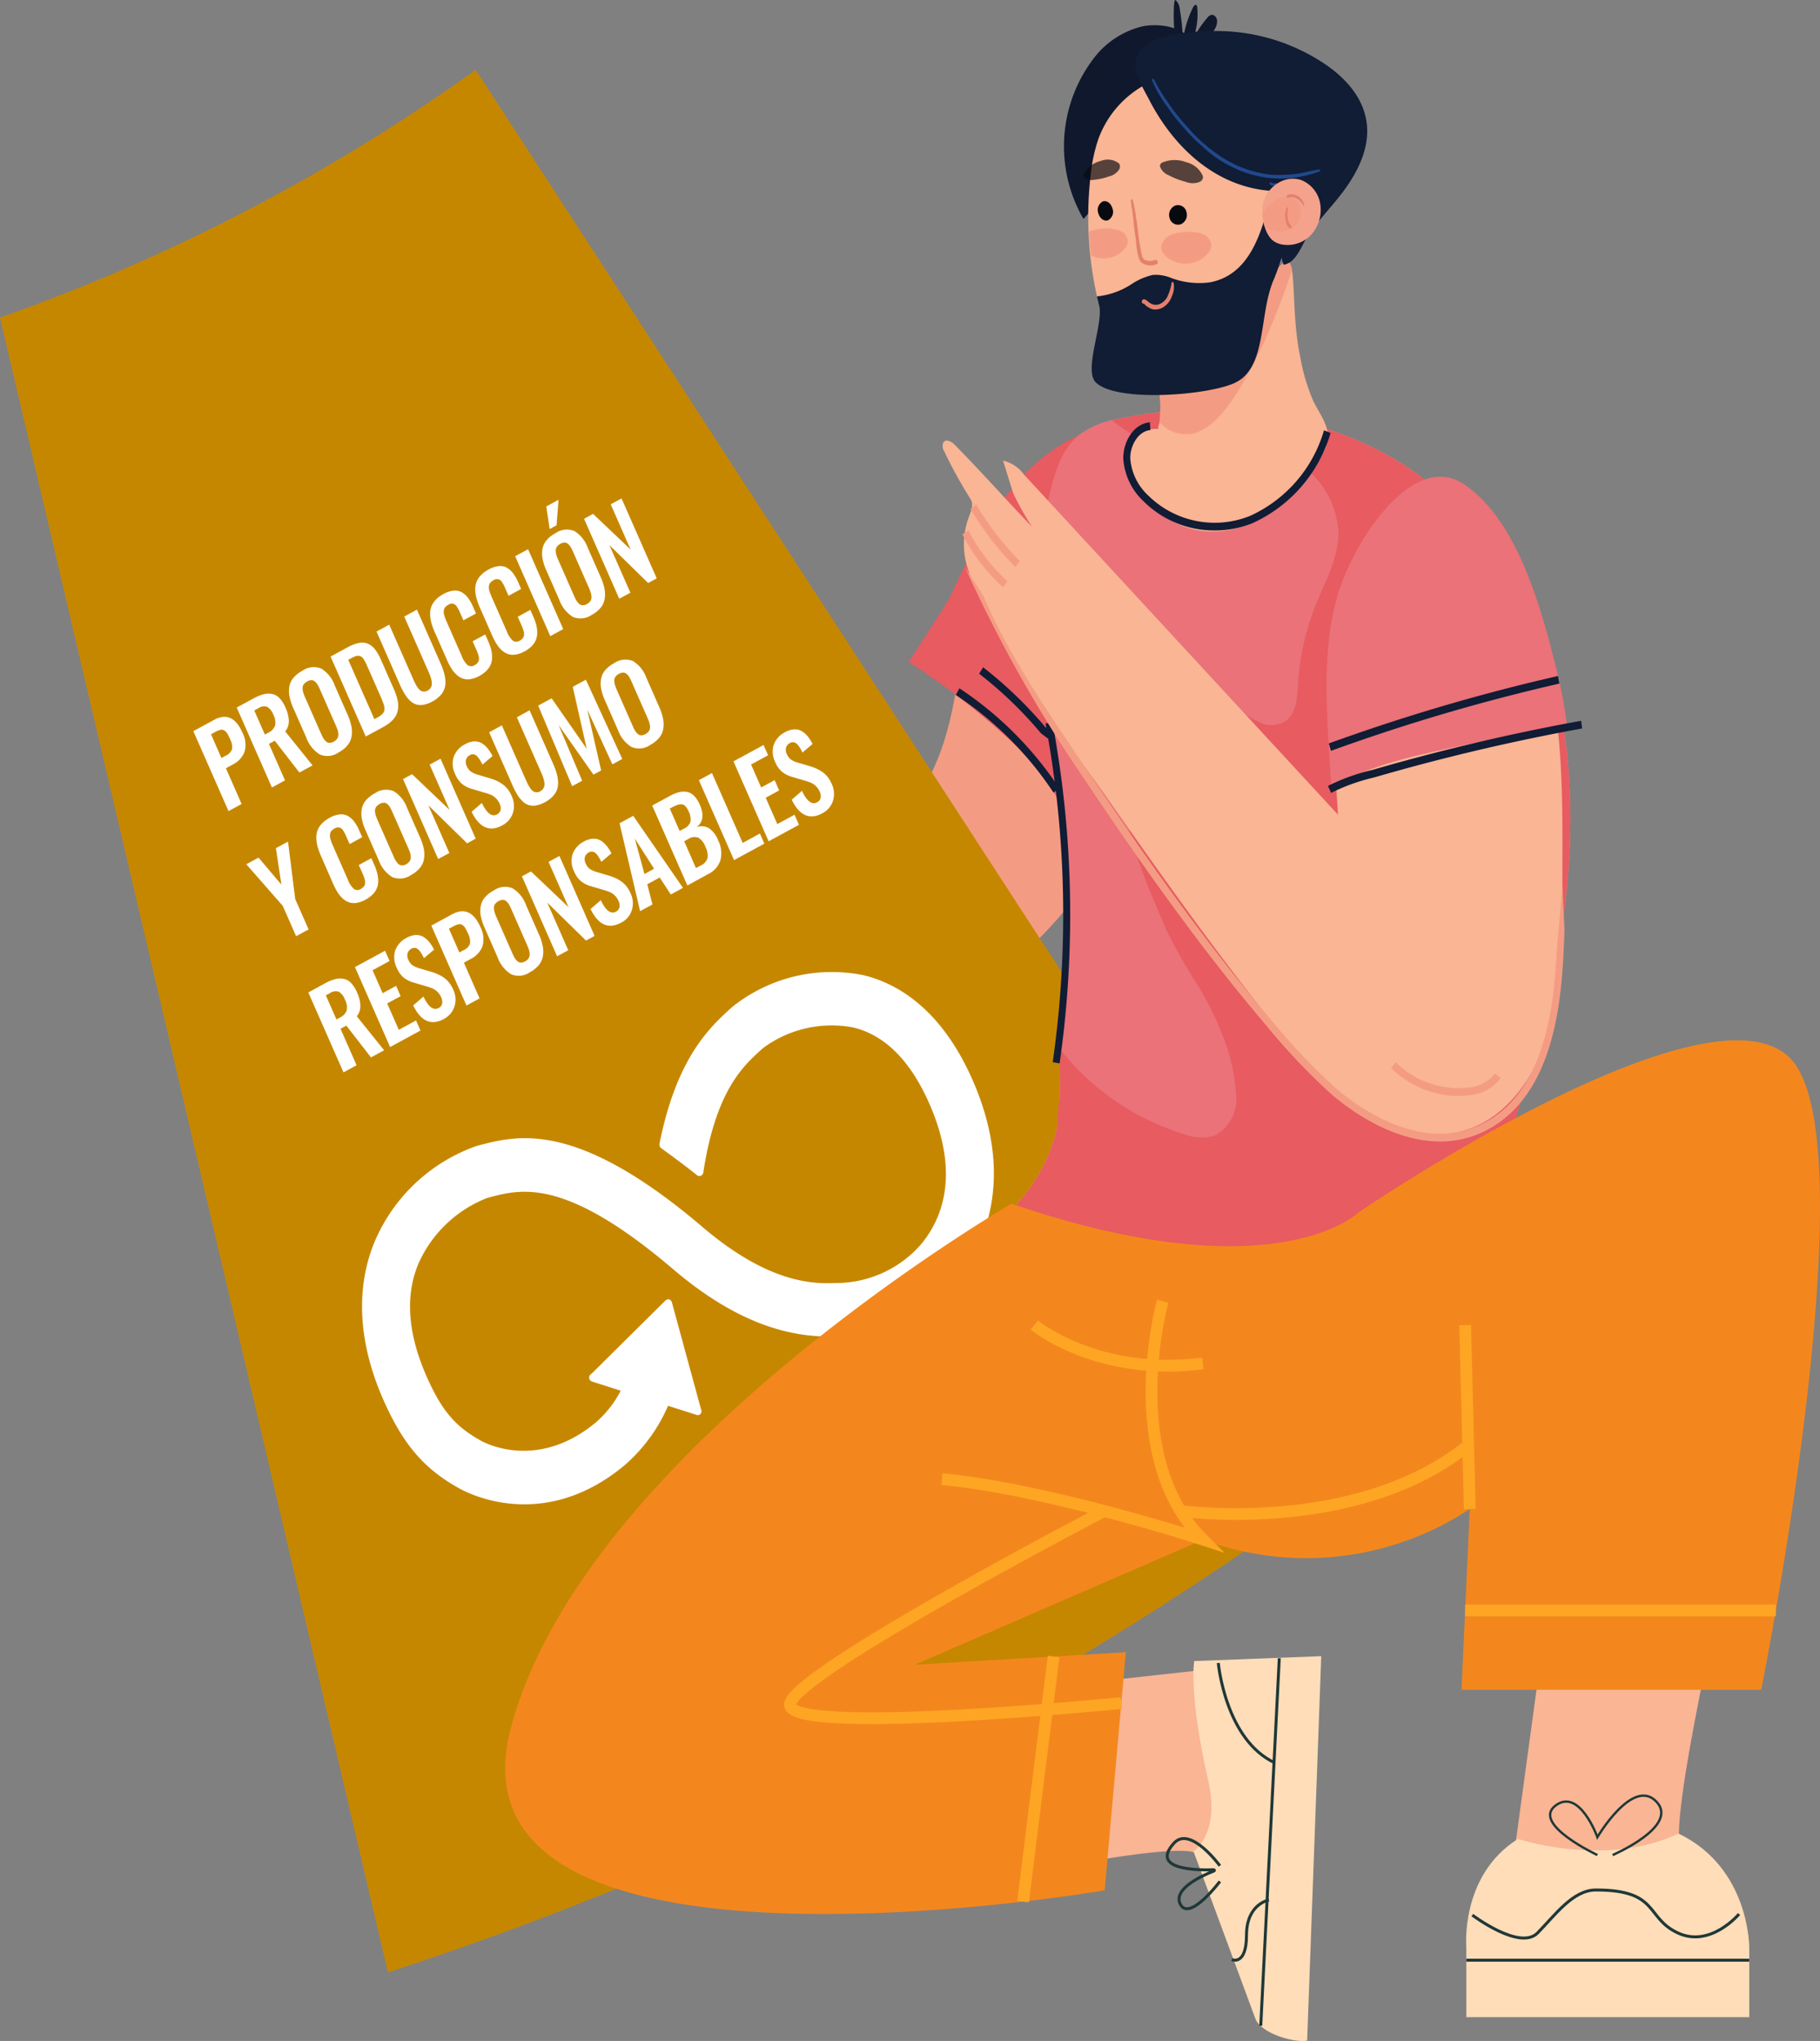 <svg xmlns="http://www.w3.org/2000/svg" width="188.135" height="210.934" viewBox="0 0 188.135 210.934"><rect x="0" y="0" width="188.135" height="210.934" fill="#808080" stroke="none"/><defs><style>.a{fill:#f49c83;}.b{fill:#c68700;}.c{fill:#10182d;}.d{fill:#e75b61;}.e{fill:#fff;}.f{fill:#ea7278;}.g{fill:#f9b594;}.h{fill:#111c35;}.i{fill:#e4806c;}.j,.k{fill:#080a0f;}.j{opacity:0.67;}.l{fill:#20498d;}.m{fill:#f4a28c;}.n{fill:#ffddb9;}.o,.p,.r{fill:none;stroke-miterlimit:10;}.o,.p{stroke:#1f3837;}.o{stroke-width:0.307px;}.p{stroke-width:0.244px;}.q{fill:#f3871e;}.r{stroke:#fea623;stroke-width:1.209px;}</style></defs><path class="a" d="M92.233,664.291a99.113,99.113,0,0,0,25.137,1.264c6.673-1.438,12.195-6.271,16.333-11.33a26.948,26.948,0,0,0,4.619-11.058c2.24-13.9-15.761-16.46-15.761-16.46l-1.354,3.653,1.03.27s-1.34,13.339-7.649,14.273c-5.5.815-31.007,1.871-37.446,2.128-5.576,3.135-1.945,12.72-1.945,12.72A150.658,150.658,0,0,0,92.233,664.291Z" transform="translate(-23.253 -560.601)"/><path class="b" d="M74.565,575.942a195.848,195.848,0,0,1-49.171,25.6l40.1,171.026a348.041,348.041,0,0,0,102.158-53.338Z" transform="translate(-25.394 -568.723)"/><path class="c" d="M141.8,569.726a1.333,1.333,0,0,1,.431.917,21.668,21.668,0,0,1,.324,3.3,11.044,11.044,0,0,1,1.062-3.487c.073-.145.229-.309.346-.205a.31.31,0,0,1,.072.2,7.335,7.335,0,0,1-.638,3.813,10.163,10.163,0,0,1,1.678-2.7.822.822,0,0,1,.422-.31c.3-.059.578.281.6.623a1.673,1.673,0,0,1-.306.951c-.629,1.038-2.3,3.009-3.466,1.791a4.428,4.428,0,0,1-.676-2.105C141.612,572.307,141.537,569.554,141.8,569.726Z" transform="translate(-20.281 -569.718)"/><path class="d" d="M140.209,610.32c-2.386-5.257-9.481-1.266-12.9,2.346-3.377,3.567-5.578,8.2-7.7,12.723-.14.3-1.714,2.765-4.237,6.655a76.627,76.627,0,0,1,10.143,7.792,28.882,28.882,0,0,1,6.162,7.918c3.469-6.371,7.092-12.777,9.007-19.708C142.34,622.048,142.561,615.5,140.209,610.32Z" transform="translate(-21.435 -563.628)"/><path class="e" d="M137.284,633.859l-.038-.114Z" transform="translate(-20.473 -559.474)"/><path class="e" d="M147.686,606.778c.814.032,1.624.082,2.43.154C149.31,606.86,148.5,606.81,147.686,606.778Z" transform="translate(-20.013 -563.789)"/><path class="e" d="M142.551,606.79q1.284-.045,2.552-.052Q143.834,606.745,142.551,606.79Z" transform="translate(-20.239 -563.796)"/><path class="e" d="M136.321,631.408l-.018-.048Z" transform="translate(-20.514 -559.856)"/><path class="e" d="M145.138,606.738c.833,0,1.661.009,2.485.039C146.8,606.747,145.971,606.736,145.138,606.738Z" transform="translate(-20.125 -563.795)"/><path class="a" d="M150.5,704.914a57.648,57.648,0,0,0,4.979,4.176c2.162,1.575,5.943,4.315,8.513,2.4,2.234-1.664,4.129-8.429,5.34-11.1,1.873-4.127,3.646-8.312,5.272-12.569a138.438,138.438,0,0,0,7.709-27.351c2.867-17.834.005-36.665-14.682-47.483-8.71-6.416-21.247-8.03-31.261-5.762a8.969,8.969,0,0,0-3.872,1.643c-1.607,1.337-2.388,3.551-2.9,5.706-3.911,16.429,3.554,32.99,1.7,49.516-.489,4.349-.575,8.8-.779,13.2a22.438,22.438,0,0,1-.361,3.6,17.777,17.777,0,0,1-3.753,7.1,2.813,2.813,0,0,0-.618,1.094,2,2,0,0,0,1.354,2.137,6.375,6.375,0,0,0,2.569.1,12.237,12.237,0,0,1,6.448,1.42,26.845,26.845,0,0,1,5.015,3.779l4.84,4.272C147.534,702.136,149,703.541,150.5,704.914Z" transform="translate(-20.979 -563.872)"/><path class="f" d="M150.5,704.914a57.648,57.648,0,0,0,4.979,4.176c2.162,1.575,5.943,4.315,8.513,2.4,2.234-1.664,4.129-8.429,5.34-11.1,1.873-4.127,3.646-8.312,5.272-12.569a138.438,138.438,0,0,0,7.709-27.351c2.867-17.834.005-36.665-14.682-47.483-8.71-6.416-21.247-8.03-31.261-5.762a8.969,8.969,0,0,0-3.872,1.643c-1.607,1.337-2.388,3.551-2.9,5.706-3.911,16.429,3.554,32.99,1.7,49.516-.489,4.349-.575,8.8-.779,13.2a22.438,22.438,0,0,1-.361,3.6,17.777,17.777,0,0,1-3.753,7.1,2.813,2.813,0,0,0-.618,1.094,2,2,0,0,0,1.354,2.137,6.375,6.375,0,0,0,2.569.1,12.237,12.237,0,0,1,6.448,1.42,26.845,26.845,0,0,1,5.015,3.779l4.84,4.272C147.534,702.136,149,703.541,150.5,704.914Z" transform="translate(-20.979 -563.872)"/><path class="d" d="M167.629,612.991c-8.71-6.416-21.247-8.03-31.261-5.762-.144.032-.288.066-.432.1.824.621,1.66,1.219,2.525,1.762,1.646-.024,3.292-.276,4.934-.414a16.677,16.677,0,0,1,7.61,1.007,21.533,21.533,0,0,1,4.664,2.347,9.33,9.33,0,0,1,3.654,6.527c.145,2.767-1.3,5.309-2.282,7.713a25.9,25.9,0,0,0-1.865,8.145c-.09,1.407-.153,3.028-1.162,3.885a2.675,2.675,0,0,1-2.673.291,15.865,15.865,0,0,1-2.484-1.417c-3.054-1.825-11.025-3.254-11.833,2.444a26.149,26.149,0,0,0,0,6.469c.6,4.9,2.627,9.437,4.508,13.86a59.459,59.459,0,0,0,3.143,5.558,32.152,32.152,0,0,1,2.962,6.089,19.411,19.411,0,0,1,1.145,5.755,4.274,4.274,0,0,1-2.226,3.893,4.735,4.735,0,0,1-3-.1,26.014,26.014,0,0,1-12.9-8.708c-.316,1.408.1,3.718-.17,5.139-.21,1.107-.09,2.191-.328,3.315a17.777,17.777,0,0,1-3.753,7.1,2.813,2.813,0,0,0-.618,1.094,2,2,0,0,0,1.354,2.137,6.375,6.375,0,0,0,2.569.1,12.237,12.237,0,0,1,6.448,1.42,26.845,26.845,0,0,1,5.015,3.779l4.84,4.272c1.527,1.349,3,2.754,4.491,4.126a57.648,57.648,0,0,0,4.979,4.176c2.162,1.575,5.943,4.315,8.513,2.4,2.234-1.664,4.129-8.429,5.34-11.1,1.873-4.127,3.646-8.312,5.272-12.569a138.438,138.438,0,0,0,7.709-27.351C185.178,642.64,182.316,623.809,167.629,612.991Z" transform="translate(-20.979 -563.872)"/><path class="e" d="M138.162,636.371c-.022-.074-.045-.147-.067-.222C138.117,636.223,138.14,636.3,138.162,636.371Z" transform="translate(-20.435 -559.09)"/><path class="e" d="M137.287,634.12q-.462-1.368-.967-2.719Q136.826,632.751,137.287,634.12Z" transform="translate(-20.513 -559.849)"/><path class="e" d="M136.325,631.547q-.255-.68-.522-1.355Q136.069,630.867,136.325,631.547Z" transform="translate(-20.537 -560.043)"/><path class="e" d="M138.131,636.518q-.4-1.345-.849-2.675Q137.728,635.172,138.131,636.518Z" transform="translate(-20.471 -559.459)"/><path class="e" d="M138.536,637.644q-.183-.654-.377-1.3.62,2.092,1.138,4.217c.134.552.271,1.114.408,1.682C139.4,640.72,138.969,639.193,138.536,637.644Z" transform="translate(-20.432 -559.059)"/><path class="e" d="M150.1,606.917l-.085-.006.084.007Z" transform="translate(-19.911 -563.768)"/><path class="e" d="M142.451,606.786l.1,0Z" transform="translate(-20.244 -563.788)"/><path class="e" d="M144.995,606.738h0Z" transform="translate(-20.131 -563.795)"/><path class="e" d="M147.518,606.772l.175.007Z" transform="translate(-20.021 -563.79)"/><path class="g" d="M154.869,602.809a20.092,20.092,0,0,0,1.377,4.654c.754,1.558,1.959,2.834,1.287,4.729a7.99,7.99,0,0,1-1.573,2.425,19.991,19.991,0,0,1-5.993,5.308,9.218,9.218,0,0,1-5.781.838,9,9,0,0,1-5.139-3.019,7.578,7.578,0,0,1-1.67-3.23,5.673,5.673,0,0,1,.057-2.765c.294-1.023.837-1.12,1.74-1.326a2.829,2.829,0,0,1,1.021-.107.9.9,0,0,1,.04-.311c.43-1.49.072-3.115.005-4.676a7.7,7.7,0,0,1,.87-4.5,6.493,6.493,0,0,1,2.426-2.036,37.506,37.506,0,0,1,3.7-1.721,21.178,21.178,0,0,1,3.323-1.172c.84-.2,2.34-3.286,3.143-2.779C154.444,593.589,153.978,598.628,154.869,602.809Z" transform="translate(-20.473 -565.983)"/><path class="a" d="M140.205,609.605a3.637,3.637,0,0,0,3.593,1.16c1.94-.574,3.409-2.592,4.513-4.333a49.95,49.95,0,0,0,3.962-8.061c.588-1.456,1.119-2.937,1.629-4.428-.072-.435-.172-.725-.324-.821-.8-.507-2.3,2.582-3.144,2.779a21.178,21.178,0,0,0-3.323,1.172,37.5,37.5,0,0,0-3.7,1.721,6.493,6.493,0,0,0-2.426,2.036,7.7,7.7,0,0,0-.87,4.5A18.492,18.492,0,0,1,140.205,609.605Z" transform="translate(-20.347 -565.983)"/><path class="c" d="M138.828,572.089a8.946,8.946,0,0,0-4.78,3.009,14.978,14.978,0,0,0-1.288,16.894q2.084-2.384,4.171-4.765c2.591-2.96,5.234-6,6.766-9.765.549-1.349,1.024-3.061,0-4.2C142.553,571.99,140.322,571.785,138.828,572.089Z" transform="translate(-20.759 -569.359)"/><path class="g" d="M151.981,578.85c1.762,1.785,2.247,4.626,2.329,7.267a26.76,26.76,0,0,1-1.991,11.485,16.417,16.417,0,0,1-7.4,8.25c-2.652,1.317-6.043,1.517-8.213-.587a10.376,10.376,0,0,1-2.427-4.977,37.408,37.408,0,0,1-.879-13.531,16.477,16.477,0,0,1,.813-3.764,10.462,10.462,0,0,1,5-5.647C142.892,575.469,148.878,575.708,151.981,578.85Z" transform="translate(-20.653 -568.688)"/><path class="h" d="M153.923,581.91a10.448,10.448,0,0,0-.913,2.165c-1.445,4.645-1.845,11.822-7.29,12.872a8.215,8.215,0,0,1-4.1-.484,4.217,4.217,0,0,0-1.8-.283,6.565,6.565,0,0,0-2.176.93,8.028,8.028,0,0,1-3.614,1.293q.108.484.229.964c.469,1.841-1.642,6.669-.34,7.931,2.17,2.1,11.8,1.317,14.448,0,3.266-1.621,2.384-7.062,3.935-10.616a26.761,26.761,0,0,0,1.991-11.485A18.331,18.331,0,0,0,153.923,581.91Z" transform="translate(-20.638 -567.768)"/><path class="i" d="M138.125,593.289a7.2,7.2,0,0,1-.208-1.21c-.048-.709-.2-1.4-.258-2.111-.061-.778-.2-1.571-.3-2.349-.017-.129.155-.2.2-.074a11.642,11.642,0,0,1,.342,1.844c.1.519.171,1.072.225,1.6.063.595.171,1.2.28,1.781.058.31.1.761.359.949a1.319,1.319,0,0,0,1.1.022c.266-.081.412.372.147.445a1.594,1.594,0,0,1-1.56-.183A1.358,1.358,0,0,1,138.125,593.289Z" transform="translate(-20.467 -566.877)"/><path class="i" d="M138.659,596.634c.241,0,.367.206.559.326a1.084,1.084,0,0,0,1.139.135,1.652,1.652,0,0,0,.8-.886,5.043,5.043,0,0,0,.365-1.256.11.11,0,0,1,.213-.038,2.288,2.288,0,0,1-.175,1.392,2.143,2.143,0,0,1-.837,1.106,1.584,1.584,0,0,1-1.092.261,1.312,1.312,0,0,1-.475-.2,3.239,3.239,0,0,1-.286-.185c-.07-.057-.15-.207-.242-.209C138.37,597.068,138.405,596.635,138.659,596.634Z" transform="translate(-20.419 -565.698)"/><path class="j" d="M140.264,584.467a.513.513,0,0,1,.321-.27,3.315,3.315,0,0,1,2.382.008,2.485,2.485,0,0,1,1.666,1.328.638.638,0,0,1,.063.225.578.578,0,0,1-.355.481,2,2,0,0,1-1.48-.024,7.742,7.742,0,0,1-1.718-.669,1.555,1.555,0,0,1-.869-.832A.408.408,0,0,1,140.264,584.467Z" transform="translate(-20.34 -567.437)"/><path class="j" d="M132.681,585.622a.508.508,0,0,1,.108-.369,2.8,2.8,0,0,1,1.691-1.183,1.9,1.9,0,0,1,1.77.195.541.541,0,0,1,.144.143.579.579,0,0,1-.039.551,1.687,1.687,0,0,1-1.06.719,6.005,6.005,0,0,1-1.514.34,1.193,1.193,0,0,1-.984-.209A.382.382,0,0,1,132.681,585.622Z" transform="translate(-20.673 -567.442)"/><path class="k" d="M141.195,589.3a.9.9,0,0,0,1.14.679,1.04,1.04,0,0,0,.612-1.267.9.9,0,0,0-1.141-.68A1.04,1.04,0,0,0,141.195,589.3Z" transform="translate(-20.3 -566.795)"/><path class="k" d="M134.147,588.888c.146.537.591.863.994.729a.979.979,0,0,0,.466-1.218c-.146-.538-.591-.864-.994-.728A.98.98,0,0,0,134.147,588.888Z" transform="translate(-20.611 -566.851)"/><path class="h" d="M149.411,588.595a12.861,12.861,0,0,0,3.987.426.521.521,0,0,1,.395.088.606.606,0,0,1,.144.377c.29,2.346-1.793,4.916-.788,7.155,1.391-.253,1.857-2.131,2.653-3.247.946-1.327,2.054-2.5,3.064-3.768,1.708-2.137,3.227-4.84,2.855-7.669-.366-2.792-2.48-4.9-4.679-6.3a20.118,20.118,0,0,0-10.9-3.174c-1.9.009-8.055.1-8.336,3.223-.11,1.225.922,2.9,1.446,3.906C141.566,584.073,145.1,587.435,149.411,588.595Z" transform="translate(-20.449 -569.277)"/><path class="a" d="M144.612,590.591a1.361,1.361,0,0,1,.936,1.175,1.312,1.312,0,0,1-.191.625,2.975,2.975,0,0,1-2.629,1.257c-1.059.03-3.256-1.137-1.946-2.556C141.542,590.27,143.7,590.219,144.612,590.591Z" transform="translate(-20.334 -566.414)"/><path class="a" d="M133.442,592.861q-.155-1.214-.232-2.44a4.619,4.619,0,0,1,3.139-.137,1.286,1.286,0,0,1,.882,1.109,1.206,1.206,0,0,1-.177.587,2.775,2.775,0,0,1-2.467,1.176A2.644,2.644,0,0,1,133.442,592.861Z" transform="translate(-20.65 -566.462)"/><path class="l" d="M139.661,576.8a16.738,16.738,0,0,0,1.484,2.427,18.389,18.389,0,0,0,1.827,2.32,16.159,16.159,0,0,0,4.018,3.482,11.684,11.684,0,0,0,4.778,1.624,15,15,0,0,0,2.179-.044c.96-.068,1.856-.365,2.806-.5.094-.013.152.146.053.187a11.6,11.6,0,0,1-5.186.7,12.682,12.682,0,0,1-2.592-.592,13.678,13.678,0,0,1-2.466-1.2,12.456,12.456,0,0,1-1.944-1.528,15.2,15.2,0,0,1-1.888-1.9,19.06,19.06,0,0,1-1.671-2.118,13.423,13.423,0,0,1-1.6-2.76C139.414,576.772,139.608,576.676,139.661,576.8Z" transform="translate(-20.375 -568.594)"/><path class="l" d="M151.211,585.966a2.638,2.638,0,0,0,.291.1.708.708,0,0,0,.266-.021c.106-.028.15.166.048.207-.209.082-.556.124-.7-.108C151.064,586.065,151.123,585.946,151.211,585.966Z" transform="translate(-19.864 -567.119)"/><g transform="translate(130.486 18.471)"><path class="m" d="M152.7,585.768a2.806,2.806,0,0,1,1.694.009,3.175,3.175,0,0,1,1.975,2.488,3.822,3.822,0,0,1-.947,3.176,3.333,3.333,0,0,1-2.895,1.015,2.2,2.2,0,0,1-.978-.369c-.9-.65-1.23-2.315-1.166-3.451A3.4,3.4,0,0,1,152.7,585.768Z" transform="translate(-150.381 -585.642)"/><path class="a" d="M150.391,589.015a4.282,4.282,0,0,1,.978-1.132,2.126,2.126,0,0,1,1.975-.561,1.658,1.658,0,0,1,.916,2.227c-.735,1.567-2.4,1.59-3.63.813A5.908,5.908,0,0,1,150.391,589.015Z" transform="translate(-150.38 -585.386)"/><path class="i" d="M152.807,587.344l-.009-.015v0a.132.132,0,0,1-.008-.1c.091-.3.665-.189.87-.144a1.387,1.387,0,0,1,.95,1.079.053.053,0,0,1-.1.035,1.707,1.707,0,0,0-.853-.818c-.111-.029-.572-.114-.669-.015a.114.114,0,0,1-.17-.009v0Z" transform="translate(-150.275 -585.421)"/><path class="i" d="M152.655,589.325a1.615,1.615,0,0,1,.2-1.126c.045-.072.142.006.112.081a2.079,2.079,0,0,0-.056,1,1.475,1.475,0,0,0,.235.693.9.9,0,0,1,.181.24.112.112,0,0,1-.114.153C152.8,590.279,152.717,589.708,152.655,589.325Z" transform="translate(-150.282 -585.238)"/></g><path class="g" d="M121.606,616.422a1.864,1.864,0,0,0,.148-1.067,1.9,1.9,0,0,0-.255-.519,48.032,48.032,0,0,1-2.6-4.739,1.009,1.009,0,0,1-.1-.923c.264-.423.856-.1,1.2.252,2.708,2.76,5.292,5.655,7.963,8.456a33.687,33.687,0,0,1-1.881-3.331c-.136-.313-1.089-3.513-1.122-3.516a3.782,3.782,0,0,1,2.2,1.472l32.437,35.127q-.23-3.7-.459-7.4c-.32-5.17-.627-10.485.783-15.426,1.426-5,7.238-14.3,12.358-10.737,5.047,3.509,7.309,11.649,8.87,17.921,1.852,7.446,1.649,15.3,1.643,23.027,0,4.752.064,9.585-1.119,14.152s-3.845,8.922-7.822,10.671c-3.818,1.682-8.26.691-11.827-1.571s-6.42-5.665-9.151-9.075c-5.721-7.137-11.071-14.629-16.354-22.172-4.122-5.885-6.93-9.333-10.127-14.624-1.588-2.627-3.145-6.2-4.543-8.957a8.1,8.1,0,0,1-.268-6.929Z" transform="translate(-21.288 -563.438)"/><path class="f" d="M157.238,644.394c4-2.476,8.641-3.355,13.087-4.329,2.757-.6,5.513-1.1,8.307-1.451,1-.127,2.008-.271,3.014-.374a52.066,52.066,0,0,0-1.113-6.063c-1.666-6.7-4.083-15.391-9.472-19.139-5.468-3.8-11.675,6.127-13.2,11.466-1.505,5.276-1.179,10.953-.836,16.474Z" transform="translate(-19.615 -562.923)"/><g transform="translate(137.28 74.491)"><path class="h" d="M157.208,641.387l-.321-.719a20.635,20.635,0,0,1,4.6-1.655,215.368,215.368,0,0,1,21.564-5.077l.105.794a214.843,214.843,0,0,0-21.5,5.063A20.105,20.105,0,0,0,157.208,641.387Z" transform="translate(-156.888 -633.935)"/></g><g transform="translate(143.8 109.777)"><path class="a" d="M170.054,667.846a9.978,9.978,0,0,1-6.92-2.891l.479-.6A9.187,9.187,0,0,0,171,666.988a3.956,3.956,0,0,0,2.891-1.469l.577.482a4.527,4.527,0,0,1-3.394,1.784A8.852,8.852,0,0,1,170.054,667.846Z" transform="translate(-163.134 -664.354)"/></g><g transform="translate(116.115 43.65)"><path class="h" d="M146.059,618.521a10.334,10.334,0,0,1-7.388-3.054,6.618,6.618,0,0,1-2.055-4.364c-.038-1.711,1.061-3.629,2.754-3.755l.049.8c-1.262.1-2.11,1.623-2.081,2.935a5.791,5.791,0,0,0,1.823,3.793,9.778,9.778,0,0,0,10.575,2.132,13.994,13.994,0,0,0,7.626-8.835l.681.271a14.775,14.775,0,0,1-8.061,9.318A10.484,10.484,0,0,1,146.059,618.521Z" transform="translate(-136.615 -607.348)"/></g><g transform="translate(98.81 71.134)"><path class="h" d="M130.136,641.828a35.758,35.758,0,0,0-10.1-10.094l.366-.693a36.54,36.54,0,0,1,10.31,10.31Z" transform="translate(-120.04 -631.041)"/></g><g transform="translate(99.483 54.823)"><path class="a" d="M124.893,622.852a19.011,19.011,0,0,1-4.209-5.474l.627-.4a18.188,18.188,0,0,0,4.034,5.244Z" transform="translate(-120.684 -616.98)"/></g><g transform="translate(100.313 52.15)"><path class="a" d="M126.108,621.114a31.51,31.51,0,0,1-4.629-5.995l.6-.444a30.734,30.734,0,0,0,4.513,5.847Z" transform="translate(-121.479 -614.675)"/></g><g transform="translate(137.359 69.864)"><path class="h" d="M157.188,637.681l-.224-.763a199.906,199.906,0,0,1,23.69-6.972l.145.785A199.56,199.56,0,0,0,157.188,637.681Z" transform="translate(-156.964 -629.946)"/></g><g transform="translate(101.218 68.967)"><path class="h" d="M129.5,636.585c-.054-.057-.316-.256-.456-.363a2.663,2.663,0,0,1-.369-.3,41.608,41.608,0,0,0-6.333-6.09l.413-.659a42.565,42.565,0,0,1,6.435,6.185c.041.035.167.131.26.2.5.382.587.458.644.586l-.645.359A.3.3,0,0,0,129.5,636.585Zm-.3-1.216,0,0Z" transform="translate(-122.346 -629.173)"/></g><g transform="translate(108.075 74.618)"><path class="h" d="M130.371,669.329l-.713-.125a107.548,107.548,0,0,0-.744-35l.708-.162A108.434,108.434,0,0,1,130.371,669.329Z" transform="translate(-128.914 -634.044)"/></g><g transform="translate(99.739 58.595)"><path class="a" d="M170.058,679.612c-5.157,0-9.769-3.6-11.372-5.005a67.82,67.82,0,0,1-6.824-7.253c-2.184-2.572-4.348-5.273-6.617-8.26-4.684-6.165-9.043-12.568-12.317-17.458q-.606-.9-1.217-1.811a143.679,143.679,0,0,1-10.782-19.593l1.914,3.008c2.491,5.776,6.027,11.027,9.447,16.1q.611.908,1.218,1.813c3.268,4.88,7.618,11.271,12.29,17.419,2.259,2.974,4.415,5.666,6.59,8.227a67.248,67.248,0,0,0,6.746,7.174c2.065,1.812,9.319,7.415,15.966,3.435,5.606-3.356,6.662-11.218,6.968-16.84.052-.959.593-6.573.626-7.432l.22,4.676c-.034.862-.073,1.839-.125,2.8-.316,5.813-1.423,13.951-7.347,17.5A10.316,10.316,0,0,1,170.058,679.612Z" transform="translate(-120.929 -620.231)"/></g><path class="e" d="M48.173,643.326l-3.636-8.261,2.139-1.163q1.9-1.034,2.936,1.315a2.692,2.692,0,0,1,.222,1.969,2.454,2.454,0,0,1-1.231,1.332l-.7.38,1.624,3.693Zm-.735-5.486.434-.236a1.2,1.2,0,0,0,.665-.674,1.71,1.71,0,0,0-.2-1.033,4.8,4.8,0,0,0-.288-.579,1,1,0,0,0-.292-.312.519.519,0,0,0-.4-.078,2.023,2.023,0,0,0-.556.222l-.438.239Z" transform="translate(-24.551 -559.5)"/><path class="e" d="M52.471,641.217l-3.636-8.261,1.7-.927a4.9,4.9,0,0,1,1.057-.441,2,2,0,0,1,.893-.038,1.447,1.447,0,0,1,.765.429,3.165,3.165,0,0,1,.619.969,3.652,3.652,0,0,1,.352,1.384,1.694,1.694,0,0,1-.373,1.092l2.823,3.509-1.36.739-2.547-3.288-.6.326,1.66,3.77Zm-.728-5.469.327-.177a1.376,1.376,0,0,0,.729-.748,1.646,1.646,0,0,0-.173-1.109,1.588,1.588,0,0,0-.638-.829,1.04,1.04,0,0,0-.934.152l-.407.22Z" transform="translate(-24.363 -559.831)"/><path class="e" d="M59.13,637.979a2.013,2.013,0,0,1-1.95.2,3.453,3.453,0,0,1-1.391-1.757l-1.343-3.05a5.533,5.533,0,0,1-.39-1.2,2.822,2.822,0,0,1-.007-1.033,1.946,1.946,0,0,1,.432-.894,3.194,3.194,0,0,1,.927-.722,2.034,2.034,0,0,1,1.944-.21,3.351,3.351,0,0,1,1.381,1.732l1.343,3.048a5.482,5.482,0,0,1,.386,1.2,2.886,2.886,0,0,1,.011,1.049,1.977,1.977,0,0,1-.425.909,3.054,3.054,0,0,1-.919.727m-.858-1a.91.91,0,0,0,.366-.119.987.987,0,0,0,.308-.247.759.759,0,0,0,.147-.29.918.918,0,0,0,.009-.346,2.176,2.176,0,0,0-.086-.372c-.041-.118-.094-.255-.163-.412L57.2,631.444a3.693,3.693,0,0,0-.246-.484,1.309,1.309,0,0,0-.27-.319.528.528,0,0,0-.352-.136.9.9,0,0,0-.437.129,1.016,1.016,0,0,0-.362.306.649.649,0,0,0-.119.391,1.61,1.61,0,0,0,.062.433,4.094,4.094,0,0,0,.193.513l1.652,3.751c.069.157.133.288.192.4a1.956,1.956,0,0,0,.213.3.749.749,0,0,0,.248.205.587.587,0,0,0,.3.049" transform="translate(-24.135 -560.21)"/><path class="e" d="M61.762,636.673l-3.636-8.26,1.732-.942a4.2,4.2,0,0,1,1.191-.462,1.619,1.619,0,0,1,.935.078,1.865,1.865,0,0,1,.738.585,5.171,5.171,0,0,1,.624,1.1l1.311,2.98a5.707,5.707,0,0,1,.412,1.264,2.559,2.559,0,0,1-.016,1.045,1.959,1.959,0,0,1-.489.892,3.931,3.931,0,0,1-1.019.754Zm.891-1.792.386-.21a1.8,1.8,0,0,0,.336-.231,1.615,1.615,0,0,0,.214-.234.552.552,0,0,0,.094-.273,1.682,1.682,0,0,0,0-.288,1.633,1.633,0,0,0-.086-.346c-.05-.146-.1-.272-.137-.372s-.1-.251-.19-.445l-1.329-3.021c-.087-.195-.159-.353-.217-.467a2.707,2.707,0,0,0-.2-.34.78.78,0,0,0-.222-.227.7.7,0,0,0-.253-.087.673.673,0,0,0-.318.03,2.376,2.376,0,0,0-.405.18l-.373.2Z" transform="translate(-23.954 -560.558)"/><path class="e" d="M68.448,633.527a2.983,2.983,0,0,1-.92.339,1.618,1.618,0,0,1-.761-.037,1.64,1.64,0,0,1-.642-.4,3.421,3.421,0,0,1-.545-.686,7.835,7.835,0,0,1-.492-.958L62.674,626.3l1.313-.713,2.484,5.641c.085.193.162.354.231.486a3.574,3.574,0,0,0,.246.4,1.084,1.084,0,0,0,.285.289.685.685,0,0,0,.329.1.738.738,0,0,0,.391-.1.835.835,0,0,0,.312-.282.8.8,0,0,0,.125-.347,1.408,1.408,0,0,0-.032-.426,3.263,3.263,0,0,0-.128-.459q-.078-.205-.208-.5l-2.483-5.641,1.313-.714,2.415,5.487a8.217,8.217,0,0,1,.38,1.02,3.9,3.9,0,0,1,.151.9,2.094,2.094,0,0,1-.11.8,2.017,2.017,0,0,1-.44.689,3.174,3.174,0,0,1-.8.6" transform="translate(-23.753 -561.029)"/><path class="e" d="M73.075,631.156a2.783,2.783,0,0,1-.907.326,1.677,1.677,0,0,1-.772-.044,1.747,1.747,0,0,1-.651-.381,3.014,3.014,0,0,1-.545-.645,6.417,6.417,0,0,1-.464-.882l-1.267-2.879a6.881,6.881,0,0,1-.358-.989,3.664,3.664,0,0,1-.128-.886,2.025,2.025,0,0,1,.131-.8,2.117,2.117,0,0,1,.447-.687,3.125,3.125,0,0,1,.793-.592,2.782,2.782,0,0,1,1.022-.351,1.424,1.424,0,0,1,.836.144,2.044,2.044,0,0,1,.66.565,4.329,4.329,0,0,1,.541.937l.312.709-1.3.709-.31-.7a3.909,3.909,0,0,0-.425-.8.587.587,0,0,0-.767-.139l-.071.038a1.144,1.144,0,0,0-.28.208.59.59,0,0,0-.145.255,1.133,1.133,0,0,0-.04.277,1.238,1.238,0,0,0,.052.327c.037.127.073.241.114.343s.092.23.159.383l1.54,3.5a2.4,2.4,0,0,0,.619.947.634.634,0,0,0,.721-.01.926.926,0,0,0,.237-.174.831.831,0,0,0,.143-.195.578.578,0,0,0,.053-.232,1.606,1.606,0,0,0-.009-.242,1.5,1.5,0,0,0-.073-.278c-.039-.115-.074-.21-.106-.288s-.077-.184-.136-.315l-.325-.739,1.3-.709.3.678a5.721,5.721,0,0,1,.308.863,3.147,3.147,0,0,1,.1.8,1.871,1.871,0,0,1-.553,1.385,3.076,3.076,0,0,1-.758.563" transform="translate(-23.52 -561.299)"/><path class="e" d="M77.544,628.971a2.808,2.808,0,0,1-.906.325,1.7,1.7,0,0,1-.773-.043,1.776,1.776,0,0,1-.651-.381,3.076,3.076,0,0,1-.545-.646,6.405,6.405,0,0,1-.464-.88l-1.267-2.88a6.874,6.874,0,0,1-.357-.989,3.727,3.727,0,0,1-.129-.886,2.046,2.046,0,0,1,.13-.8,2.163,2.163,0,0,1,.448-.688,3.118,3.118,0,0,1,.792-.59,2.8,2.8,0,0,1,1.023-.352,1.415,1.415,0,0,1,.836.144,2.029,2.029,0,0,1,.659.565,4.341,4.341,0,0,1,.542.937l.311.709-1.3.709-.31-.7a3.954,3.954,0,0,0-.424-.8.588.588,0,0,0-.768-.139l-.071.038a1.152,1.152,0,0,0-.279.208.6.6,0,0,0-.146.255,1.133,1.133,0,0,0-.039.277,1.192,1.192,0,0,0,.052.327,3.473,3.473,0,0,0,.113.343c.039.1.093.23.16.383l1.54,3.5a2.39,2.39,0,0,0,.619.946.634.634,0,0,0,.721-.01.914.914,0,0,0,.237-.174.8.8,0,0,0,.142-.195.557.557,0,0,0,.053-.232,1.473,1.473,0,0,0-.009-.242,1.4,1.4,0,0,0-.073-.277c-.039-.115-.074-.211-.105-.289s-.078-.182-.137-.314l-.325-.739,1.3-.709.3.679a5.6,5.6,0,0,1,.308.863,3.194,3.194,0,0,1,.105.8,2,2,0,0,1-.128.737,1.977,1.977,0,0,1-.426.648,3.035,3.035,0,0,1-.758.564" transform="translate(-23.324 -561.649)"/><path class="e" d="M.363.065,1.881,0,1.519,9.018,0,9.083Z" transform="matrix(0.898, -0.439, 0.439, 0.898, 52.898, 57.587)"/><path class="e" d="M84.191,626.145a2.02,2.02,0,0,1-1.95.2,3.458,3.458,0,0,1-1.392-1.757l-1.342-3.05a5.489,5.489,0,0,1-.39-1.2,2.789,2.789,0,0,1-.007-1.031,1.934,1.934,0,0,1,.433-.893,3.156,3.156,0,0,1,.927-.723,2.034,2.034,0,0,1,1.944-.211,3.363,3.363,0,0,1,1.38,1.733l1.343,3.048a5.484,5.484,0,0,1,.386,1.2,2.916,2.916,0,0,1,.013,1.05,1.992,1.992,0,0,1-.425.907,3.066,3.066,0,0,1-.92.727m-.859-1a.916.916,0,0,0,.369-.119.98.98,0,0,0,.307-.247.734.734,0,0,0,.147-.291.889.889,0,0,0,.01-.344,2.237,2.237,0,0,0-.087-.371c-.04-.121-.093-.259-.162-.414l-1.652-3.753a3.732,3.732,0,0,0-.246-.483,1.351,1.351,0,0,0-.271-.318.528.528,0,0,0-.352-.137.922.922,0,0,0-.437.129,1.023,1.023,0,0,0-.362.306.657.657,0,0,0-.119.392,1.569,1.569,0,0,0,.063.433,3.93,3.93,0,0,0,.191.512l1.652,3.753c.069.155.134.288.194.4a1.874,1.874,0,0,0,.212.3.767.767,0,0,0,.247.2.568.568,0,0,0,.3.05m-3.484-7.874-.35-2.335,1.268-.689-.207,2.637Z" transform="translate(-23.033 -562.593)"/><path class="e" d="M86.86,624.491l-3.636-8.261.932-.507,3.88,3.689-2.059-4.678,1.121-.609,3.636,8.261-.888.483-4-3.919,2.165,4.918Z" transform="translate(-22.849 -562.613)"/><path class="e" d="M54.931,654.48l-1.384-3.144-3.767-4.293,1.265-.687,2.365,2.79-.568-3.766,1.251-.68.745,5.935,1.384,3.144Z" transform="translate(-24.321 -557.722)"/><path class="e" d="M61.8,651.092a2.8,2.8,0,0,1-.906.327,1.691,1.691,0,0,1-.772-.044,1.768,1.768,0,0,1-.653-.382,3.062,3.062,0,0,1-.544-.644,6.452,6.452,0,0,1-.465-.883L57.2,646.589a6.934,6.934,0,0,1-.358-.99,3.78,3.78,0,0,1-.129-.887,2.06,2.06,0,0,1,.132-.8,2.12,2.12,0,0,1,.447-.688,3.151,3.151,0,0,1,.793-.592,2.8,2.8,0,0,1,1.022-.351,1.426,1.426,0,0,1,.836.145,2.063,2.063,0,0,1,.66.564,4.41,4.41,0,0,1,.541.937l.311.709-1.3.709-.309-.7a3.961,3.961,0,0,0-.425-.8.588.588,0,0,0-.767-.139l-.072.039a1.087,1.087,0,0,0-.279.208.583.583,0,0,0-.145.255,1.12,1.12,0,0,0-.04.277,1.231,1.231,0,0,0,.052.326c.037.128.073.242.113.345s.092.229.159.382l1.54,3.5a2.41,2.41,0,0,0,.62.948.636.636,0,0,0,.721-.011.962.962,0,0,0,.237-.174.8.8,0,0,0,.142-.2.541.541,0,0,0,.053-.232,1.482,1.482,0,0,0-.008-.241,1.6,1.6,0,0,0-.074-.28c-.039-.114-.073-.209-.106-.288s-.077-.182-.136-.314l-.325-.738L62.4,646.8l.3.677a5.848,5.848,0,0,1,.308.864,3.243,3.243,0,0,1,.105.8,1.884,1.884,0,0,1-.555,1.384,3.024,3.024,0,0,1-.758.563" transform="translate(-24.016 -558.11)"/><path class="e" d="M66.3,648.9a2.019,2.019,0,0,1-1.951.2,3.448,3.448,0,0,1-1.39-1.758l-1.343-3.049a5.489,5.489,0,0,1-.39-1.2,2.817,2.817,0,0,1-.007-1.032,1.951,1.951,0,0,1,.432-.894,3.187,3.187,0,0,1,.927-.721,2.031,2.031,0,0,1,1.944-.21,3.358,3.358,0,0,1,1.381,1.73l1.343,3.051a5.536,5.536,0,0,1,.387,1.2,2.915,2.915,0,0,1,.01,1.05,1.956,1.956,0,0,1-.426.907,3,3,0,0,1-.918.728m-.858-1a.91.91,0,0,0,.366-.119.987.987,0,0,0,.308-.248.778.778,0,0,0,.148-.29.957.957,0,0,0,.008-.344,2.289,2.289,0,0,0-.086-.374c-.041-.117-.094-.254-.163-.411l-1.652-3.753a3.923,3.923,0,0,0-.246-.484,1.325,1.325,0,0,0-.27-.318.523.523,0,0,0-.352-.136.9.9,0,0,0-.437.129,1.017,1.017,0,0,0-.362.306.642.642,0,0,0-.119.391,1.581,1.581,0,0,0,.062.433,4.148,4.148,0,0,0,.193.513l1.652,3.752c.069.157.133.288.192.394a1.951,1.951,0,0,0,.213.3.755.755,0,0,0,.248.207.587.587,0,0,0,.3.049" transform="translate(-23.82 -558.463)"/><path class="e" d="M68.931,647.683,65.3,639.422l.933-.507,3.879,3.69-2.059-4.679,1.122-.61,3.636,8.261-.889.483-4-3.919,2.165,4.918Z" transform="translate(-23.638 -558.903)"/><path class="e" d="M75.344,644.451q-1.964,1.066-3.172-1.4l1.059-.916Q74,643.75,74.8,643.316a.67.67,0,0,0,.367-.458,1.079,1.079,0,0,0-.1-.645,1.764,1.764,0,0,0-.855-.9,6.249,6.249,0,0,0-.619-.221l-1.393-.41a2.954,2.954,0,0,1-1.024-.521,2.7,2.7,0,0,1-.708-1.015,2.4,2.4,0,0,1-.149-1.771,2.356,2.356,0,0,1,1.159-1.3,2.284,2.284,0,0,1,.772-.281,1.568,1.568,0,0,1,.657.031,1.659,1.659,0,0,1,.556.306,2.922,2.922,0,0,1,.473.5,5.144,5.144,0,0,1,.4.654l-1.044.883c-.079-.163-.152-.3-.22-.419a3.041,3.041,0,0,0-.234-.335,1.017,1.017,0,0,0-.262-.237.568.568,0,0,0-.293-.073.633.633,0,0,0-.332.112.774.774,0,0,0-.362.472.96.96,0,0,0,.079.626,1.349,1.349,0,0,0,.429.579,2.369,2.369,0,0,0,.685.31l1.381.412a5.1,5.1,0,0,1,.628.245,3.885,3.885,0,0,1,.574.335,2.511,2.511,0,0,1,.533.513,3.247,3.247,0,0,1,.414.7,2.412,2.412,0,0,1,.132,1.745,2.2,2.2,0,0,1-1.1,1.295" transform="translate(-23.422 -559.149)"/><path class="e" d="M79.6,642.495a2.959,2.959,0,0,1-.92.341,1.52,1.52,0,0,1-1.4-.434,3.487,3.487,0,0,1-.547-.684,8.055,8.055,0,0,1-.492-.959l-2.415-5.485,1.314-.715,2.483,5.641c.085.193.162.354.232.487a3.277,3.277,0,0,0,.246.4,1.084,1.084,0,0,0,.284.289.677.677,0,0,0,.329.1.723.723,0,0,0,.39-.1.815.815,0,0,0,.438-.626,1.406,1.406,0,0,0-.031-.427,3.194,3.194,0,0,0-.129-.458q-.078-.207-.208-.5l-2.483-5.641L78.006,633l2.415,5.486a8.51,8.51,0,0,1,.38,1.02,3.934,3.934,0,0,1,.15.9,2.068,2.068,0,0,1-.11.8,2.031,2.031,0,0,1-.437.69,3.207,3.207,0,0,1-.8.6" transform="translate(-23.263 -559.593)"/><path class="e" d="M82.194,641.282l-3.515-8.327,1.39-.755,3.631,5.22-1.447-6.407,1.358-.738,3.763,8.192-1.023.556-2.594-5.641,1.432,6.273-.794.431-3.6-5.12,2.433,5.753Z" transform="translate(-23.049 -560.029)"/><path class="e" d="M89.991,637.309a2.022,2.022,0,0,1-1.951.2,3.447,3.447,0,0,1-1.39-1.757L85.308,632.7a5.463,5.463,0,0,1-.39-1.2,2.824,2.824,0,0,1-.007-1.034,1.942,1.942,0,0,1,.432-.893,3.189,3.189,0,0,1,.927-.722,2.031,2.031,0,0,1,1.944-.21,3.359,3.359,0,0,1,1.381,1.729l1.343,3.051a5.462,5.462,0,0,1,.386,1.2,2.886,2.886,0,0,1,.011,1.049,1.952,1.952,0,0,1-.426.907,3.025,3.025,0,0,1-.918.728m-.858-1a.911.911,0,0,0,.366-.118.988.988,0,0,0,.308-.248.764.764,0,0,0,.147-.289.94.94,0,0,0,.009-.346,2.291,2.291,0,0,0-.086-.373c-.041-.118-.094-.255-.163-.412l-1.652-3.751a3.91,3.91,0,0,0-.246-.484,1.359,1.359,0,0,0-.27-.319.534.534,0,0,0-.352-.136.916.916,0,0,0-.437.13,1.014,1.014,0,0,0-.362.305.655.655,0,0,0-.12.392,1.608,1.608,0,0,0,.063.431,4.08,4.08,0,0,0,.193.513l1.652,3.752a4.334,4.334,0,0,0,.192.4,1.948,1.948,0,0,0,.213.3.77.77,0,0,0,.248.206.577.577,0,0,0,.3.048" transform="translate(-22.777 -560.317)"/><path class="e" d="M59.557,666.6l-3.636-8.262,1.7-.926a4.778,4.778,0,0,1,1.057-.442,2,2,0,0,1,.892-.04,1.466,1.466,0,0,1,.766.429,3.187,3.187,0,0,1,.618.971,3.614,3.614,0,0,1,.352,1.384,1.683,1.683,0,0,1-.373,1.09l2.823,3.51-1.359.738-2.547-3.287-.6.326,1.659,3.771Zm-.728-5.469.327-.179a1.379,1.379,0,0,0,.73-.748,1.646,1.646,0,0,0-.174-1.108,1.58,1.58,0,0,0-.638-.83,1.042,1.042,0,0,0-.932.152l-.408.221Z" transform="translate(-24.05 -555.77)"/><path class="e" d="M64.174,664.375l-3.636-8.261,3.112-1.691.467,1.061-1.758.955,1.044,2.372,1.39-.756.467,1.061-1.39.755,1.2,2.726,1.78-.967.459,1.042Z" transform="translate(-23.847 -556.166)"/><path class="e" d="M69.56,661.7q-1.964,1.069-3.172-1.4l1.059-.916q.766,1.616,1.565,1.182a.666.666,0,0,0,.367-.459,1.071,1.071,0,0,0-.1-.645,1.762,1.762,0,0,0-.856-.9,6.261,6.261,0,0,0-.619-.222l-1.393-.409a2.957,2.957,0,0,1-1.024-.521,2.7,2.7,0,0,1-.708-1.015,2.4,2.4,0,0,1-.149-1.771,2.366,2.366,0,0,1,1.159-1.3,2.277,2.277,0,0,1,.772-.28,1.524,1.524,0,0,1,.656.033,1.615,1.615,0,0,1,.558.3,2.961,2.961,0,0,1,.473.5,5.251,5.251,0,0,1,.4.654l-1.045.883c-.079-.162-.152-.3-.22-.419a3.057,3.057,0,0,0-.234-.336,1.014,1.014,0,0,0-.262-.235.558.558,0,0,0-.293-.073.624.624,0,0,0-.332.113.767.767,0,0,0-.362.471.96.96,0,0,0,.08.626,1.344,1.344,0,0,0,.429.58,2.376,2.376,0,0,0,.684.31l1.381.411a5.647,5.647,0,0,1,.63.245,3.894,3.894,0,0,1,.573.336,2.5,2.5,0,0,1,.533.513,3.265,3.265,0,0,1,.414.7,2.408,2.408,0,0,1,.132,1.745,2.186,2.186,0,0,1-1.1,1.294" transform="translate(-23.676 -556.389)"/><path class="e" d="M71.734,660.648,68.1,652.387l2.14-1.162q1.9-1.034,2.934,1.315a2.68,2.68,0,0,1,.222,1.967,2.45,2.45,0,0,1-1.231,1.332l-.7.38,1.625,3.693ZM71,655.164l.434-.235a1.2,1.2,0,0,0,.665-.674,1.718,1.718,0,0,0-.2-1.034,5.2,5.2,0,0,0-.287-.579,1.016,1.016,0,0,0-.293-.312.516.516,0,0,0-.4-.078,2.007,2.007,0,0,0-.555.222l-.441.239Z" transform="translate(-23.515 -556.728)"/><path class="e" d="M78.075,657.559a2.015,2.015,0,0,1-1.951.2A3.444,3.444,0,0,1,74.734,656l-1.343-3.051a5.479,5.479,0,0,1-.39-1.2,2.823,2.823,0,0,1-.007-1.034,1.941,1.941,0,0,1,.432-.894,3.164,3.164,0,0,1,.927-.722,2.031,2.031,0,0,1,1.944-.21,3.358,3.358,0,0,1,1.381,1.731l1.343,3.05a5.5,5.5,0,0,1,.386,1.2,2.891,2.891,0,0,1,.011,1.05,1.961,1.961,0,0,1-.426.907,3,3,0,0,1-.918.727m-.858-1a.912.912,0,0,0,.366-.119.986.986,0,0,0,.308-.247.761.761,0,0,0,.147-.29.918.918,0,0,0,.009-.346,2.253,2.253,0,0,0-.086-.372c-.041-.118-.094-.255-.163-.412l-1.652-3.751a3.824,3.824,0,0,0-.246-.484,1.31,1.31,0,0,0-.27-.319.529.529,0,0,0-.352-.136.913.913,0,0,0-.437.129,1.038,1.038,0,0,0-.362.306.645.645,0,0,0-.119.391,1.574,1.574,0,0,0,.062.433,4.147,4.147,0,0,0,.193.513l1.652,3.752c.069.157.133.288.192.4a2.013,2.013,0,0,0,.213.3.749.749,0,0,0,.248.205.574.574,0,0,0,.3.049" transform="translate(-23.301 -557.077)"/><path class="e" d="M80.708,656.346l-3.636-8.261.933-.507,3.879,3.69-2.059-4.678,1.122-.61,3.636,8.261-.889.483-4-3.919,2.165,4.918Z" transform="translate(-23.12 -557.517)"/><path class="e" d="M87.121,653.114q-1.964,1.068-3.172-1.4l1.059-.915q.766,1.616,1.564,1.182a.665.665,0,0,0,.369-.459,1.087,1.087,0,0,0-.1-.645,1.738,1.738,0,0,0-.389-.568,1.7,1.7,0,0,0-.467-.328,5.692,5.692,0,0,0-.619-.222l-1.393-.41a2.919,2.919,0,0,1-1.024-.521,2.692,2.692,0,0,1-.708-1.015,2.4,2.4,0,0,1-.149-1.77,2.368,2.368,0,0,1,1.159-1.3,2.279,2.279,0,0,1,.77-.278,1.531,1.531,0,0,1,.657.031,1.63,1.63,0,0,1,.557.305,3.043,3.043,0,0,1,.473.5,5.161,5.161,0,0,1,.4.655l-1.045.883c-.079-.162-.152-.3-.219-.419a2.839,2.839,0,0,0-.234-.336,1.008,1.008,0,0,0-.262-.235.571.571,0,0,0-.293-.074.635.635,0,0,0-.332.114.765.765,0,0,0-.362.471.966.966,0,0,0,.079.626,1.351,1.351,0,0,0,.43.58,2.4,2.4,0,0,0,.683.31l1.382.411a5.113,5.113,0,0,1,.628.245,3.744,3.744,0,0,1,.573.336,2.459,2.459,0,0,1,.535.513,3.234,3.234,0,0,1,.414.7,2.407,2.407,0,0,1,.132,1.745,2.188,2.188,0,0,1-1.1,1.295" transform="translate(-22.904 -557.764)"/><path class="e" d="M88.863,652.255l-2.126-9.081,1.414-.768,5.143,7.443-1.26.685-1.145-1.755-1.286.7.538,2.086Zm.45-3.838.995-.54-1.991-3.123Z" transform="translate(-22.695 -558.089)"/><path class="e" d="M93.606,649.947l-3.636-8.26,1.821-.989a4.09,4.09,0,0,1,.945-.389,1.965,1.965,0,0,1,.831-.031,1.405,1.405,0,0,1,.738.412,2.957,2.957,0,0,1,.593.93q.67,1.531-.341,2.3a1.516,1.516,0,0,1,1.265.1,2.616,2.616,0,0,1,.95,1.228,3,3,0,0,1,.257,2.074,2.463,2.463,0,0,1-1.287,1.456Zm-.8-5.631.422-.229a1.247,1.247,0,0,0,.7-.729,1.761,1.761,0,0,0-.2-1.079,1.809,1.809,0,0,0-.324-.525.574.574,0,0,0-.391-.192,1.124,1.124,0,0,0-.452.066,4.243,4.243,0,0,0-.583.273l-.188.1Zm1.687,3.833.5-.27a1.233,1.233,0,0,0,.7-.769,1.981,1.981,0,0,0-.223-1.164,1.762,1.762,0,0,0-.739-.941,1.128,1.128,0,0,0-1.028.141l-.426.232Z" transform="translate(-22.552 -558.434)"/><path class="e" d="M98.227,647.59l-3.636-8.261,1.354-.736,3.177,7.219,1.78-.967.459,1.042Z" transform="translate(-22.349 -558.699)"/><path class="e" d="M101.653,646.046l-3.636-8.261,3.112-1.691.467,1.061-1.758.955,1.044,2.372,1.39-.755.467,1.061-1.39.755,1.2,2.725,1.78-.968.459,1.042Z" transform="translate(-22.199 -559.099)"/><path class="e" d="M107.038,643.373q-1.964,1.068-3.172-1.4l1.059-.916q.766,1.616,1.565,1.182a.666.666,0,0,0,.368-.459,1.086,1.086,0,0,0-.1-.645,1.742,1.742,0,0,0-.39-.568,1.705,1.705,0,0,0-.467-.328,6.225,6.225,0,0,0-.619-.222l-1.393-.409a2.97,2.97,0,0,1-1.024-.521,2.7,2.7,0,0,1-.708-1.015,2.4,2.4,0,0,1-.148-1.771,2.359,2.359,0,0,1,1.158-1.3,2.3,2.3,0,0,1,.772-.28,1.549,1.549,0,0,1,.657.031,1.659,1.659,0,0,1,.556.305,2.92,2.92,0,0,1,.473.5,5.151,5.151,0,0,1,.4.654l-1.044.883c-.079-.162-.152-.3-.219-.419a3.068,3.068,0,0,0-.235-.336,1.028,1.028,0,0,0-.262-.236.554.554,0,0,0-.293-.073.62.62,0,0,0-.332.112.77.77,0,0,0-.362.472.967.967,0,0,0,.079.626,1.349,1.349,0,0,0,.43.579,2.38,2.38,0,0,0,.684.31l1.381.41a5.682,5.682,0,0,1,.63.245,4.087,4.087,0,0,1,.573.336,2.489,2.489,0,0,1,.533.513,3.262,3.262,0,0,1,.414.7,2.408,2.408,0,0,1,.132,1.745,2.187,2.187,0,0,1-1.1,1.295" transform="translate(-22.028 -559.322)"/><path class="e" d="M113.075,656.656a16.466,16.466,0,0,0-13.552,3.271l-.216.194c-2.134,1.944-5.5,5.075-7.267,13.7-.009.046-.02.1-.028.145l-.024.108a.5.5,0,0,0,.032.281.447.447,0,0,0,.139.181l.189.133c1.023.741,2.325,1.7,3.472,2.617a.269.269,0,0,1,.032.029.393.393,0,0,0,.446.049.452.452,0,0,0,.212-.265c.01-.055.02-.114.026-.172,1.288-8.28,4.048-10.826,5.922-12.53l.224-.2a11.906,11.906,0,0,1,9.34-2.137c3.262.785,5.9,3.423,7.848,7.839,3.26,7.407,1.294,12.065-.932,14.67a11.674,11.674,0,0,1-8.553,3.9h-.223c-2.807.141-7.286-.305-13.74-5.8-13.009-11.08-19.106-9.476-23.142-8.416l-.215.058A17.9,17.9,0,0,0,62.6,684.064c-1.439,3.373-2.459,8.966.838,16.456,2.009,4.565,4.178,7.119,7.742,9.112.793.464,8.708,4.76,17.224-2.348a17.144,17.144,0,0,0,4.469-6.126l2.981.95a.371.371,0,0,0,.463-.283.435.435,0,0,0-.026-.295l-.014-.031-3-11.01-.049-.114a.375.375,0,0,0-.231-.21.314.314,0,0,0-.259.025l-.062.042-.092.064L85,697.809l-.147.115a.382.382,0,0,0-.119.2.416.416,0,0,0,.257.515l.149.051,2.841.906a11.045,11.045,0,0,1-2.559,3.27c-6.165,5.135-11.7,2.011-11.912,1.887l-.079-.047c-2.594-1.446-3.989-3.115-5.529-6.614-1.949-4.429-2.224-8.354-.812-11.667a12.9,12.9,0,0,1,7.114-6.756l.22-.058c3.305-.868,7.835-2.061,18.973,7.425,5.783,4.925,11.311,7.194,16.9,6.94a16.544,16.544,0,0,0,7.8-2,15.665,15.665,0,0,0,4.456-3.611c2.18-2.554,6.719-9.7,1.789-20.9-3.295-7.486-7.942-10.01-11.26-10.81" transform="translate(-23.817 -555.869)"/><g transform="translate(52.228 107.519)"><path class="g" d="M197.882,707.436s-7.13,30.393-5.153,31.432l-2.244,6.533-15.987.15,4.747-34.84Z" transform="translate(-71.062 -655.203)"/><path class="n" d="M192.518,733.082c-7.035,3.325-15.381.937-16.606.556-6.028,3.8-5.329,11.278-5.329,11.278v7.138h29.247v-7.138S199.927,736.633,192.518,733.082Z" transform="translate(-71.235 -651.1)"/><g transform="translate(43.142 63.644)"><path class="g" d="M116.745,741.873s27.685-6.345,28.517-4.1l5.987-2.153.958-17.731-31.559,3.47Z" transform="translate(-116.745 -717.174)"/><g transform="translate(27.996)"><path class="n" d="M143.574,737.463l6.393,17.282c.549,1.484,3.923,2.512,5.349,2.263h0l1.458-39.734-13.133.507s-.6,3.366,1.465,12.425C146.341,735.628,143.574,737.463,143.574,737.463Z" transform="translate(-143.561 -717.273)"/></g><g transform="translate(25.282 0.214)"><line class="o" y1="37.982" x2="1.916" transform="translate(9.673)"/><path class="o" d="M146.023,717.881s.712,7.943,5.86,10.326" transform="translate(-140.739 -717.39)"/><path class="o" d="M147.361,745.156s1.514.7,1.52-2.535S151.2,739,151.2,739" transform="translate(-140.68 -714.012)"/><path class="o" d="M146.41,736.337s-3.053-4.178-4.733-2.351c-2.59,2.817,2.583,2.819,4.108,2.762.066,0,.08.1.019.123-1.123.437-4.255,1.822-3.5,3.408.914,1.924,4.107-2.323,4.107-2.323" transform="translate(-140.962 -714.887)"/></g></g><line class="o" x2="29.247" transform="translate(99.349 95.067)"/><path class="p" d="M183.765,735.839s-6.83-3.188-4.344-5.1,4.344,3.249,4.344,3.249,3.665-6.225,6.092-3.674-4.516,5.525-4.516,5.525" transform="translate(-70.869 -651.641)"/><path class="o" d="M171.178,740.7s4.908,3.717,6.743,1.848,3.65-4.442,6.033-4.442c6.575,0,5.083,2.868,8.468,4.442s6.325-1.958,6.325-1.958" transform="translate(-71.208 -650.296)"/><path class="q" d="M127.76,679.29S83.571,704.828,76,733.488s61.381,16.767,61.381,16.767l2.193-24.612-21.843,1.3,29.822-12.932a30.684,30.684,0,0,0,27.57-3.168l-.851,18.684h30.98s10.753-53.545,3.645-64.45-45.229,15.084-45.229,15.084S155.126,688.643,127.76,679.29Z" transform="translate(-75.421 -662.407)"/><path class="r" d="M141.472,685.656s-4.454,16.068,4.18,24.638c0,0-15.8-5.174-26.989-6.262" transform="translate(-73.518 -658.688)"/><path class="r" d="M127.809,687.778s6.487,5.371,17.416,3.96" transform="translate(-73.116 -658.348)"/><path class="r" d="M136.1,704.34s-31.339,16.328-32.46,19.851,34.227,0,34.227,0" transform="translate(-74.18 -655.698)"/><line class="r" x1="3.154" y2="25.33" transform="translate(53.53 63.681)"/><line class="r" x2="32.118" transform="translate(99.227 58.918)"/><path class="r" d="M142.288,705.241s17.877,2.5,29.418-6.533" transform="translate(-72.479 -656.599)"/><line class="r" x1="0.477" y1="19.009" transform="translate(99.227 29.43)"/></g></svg>